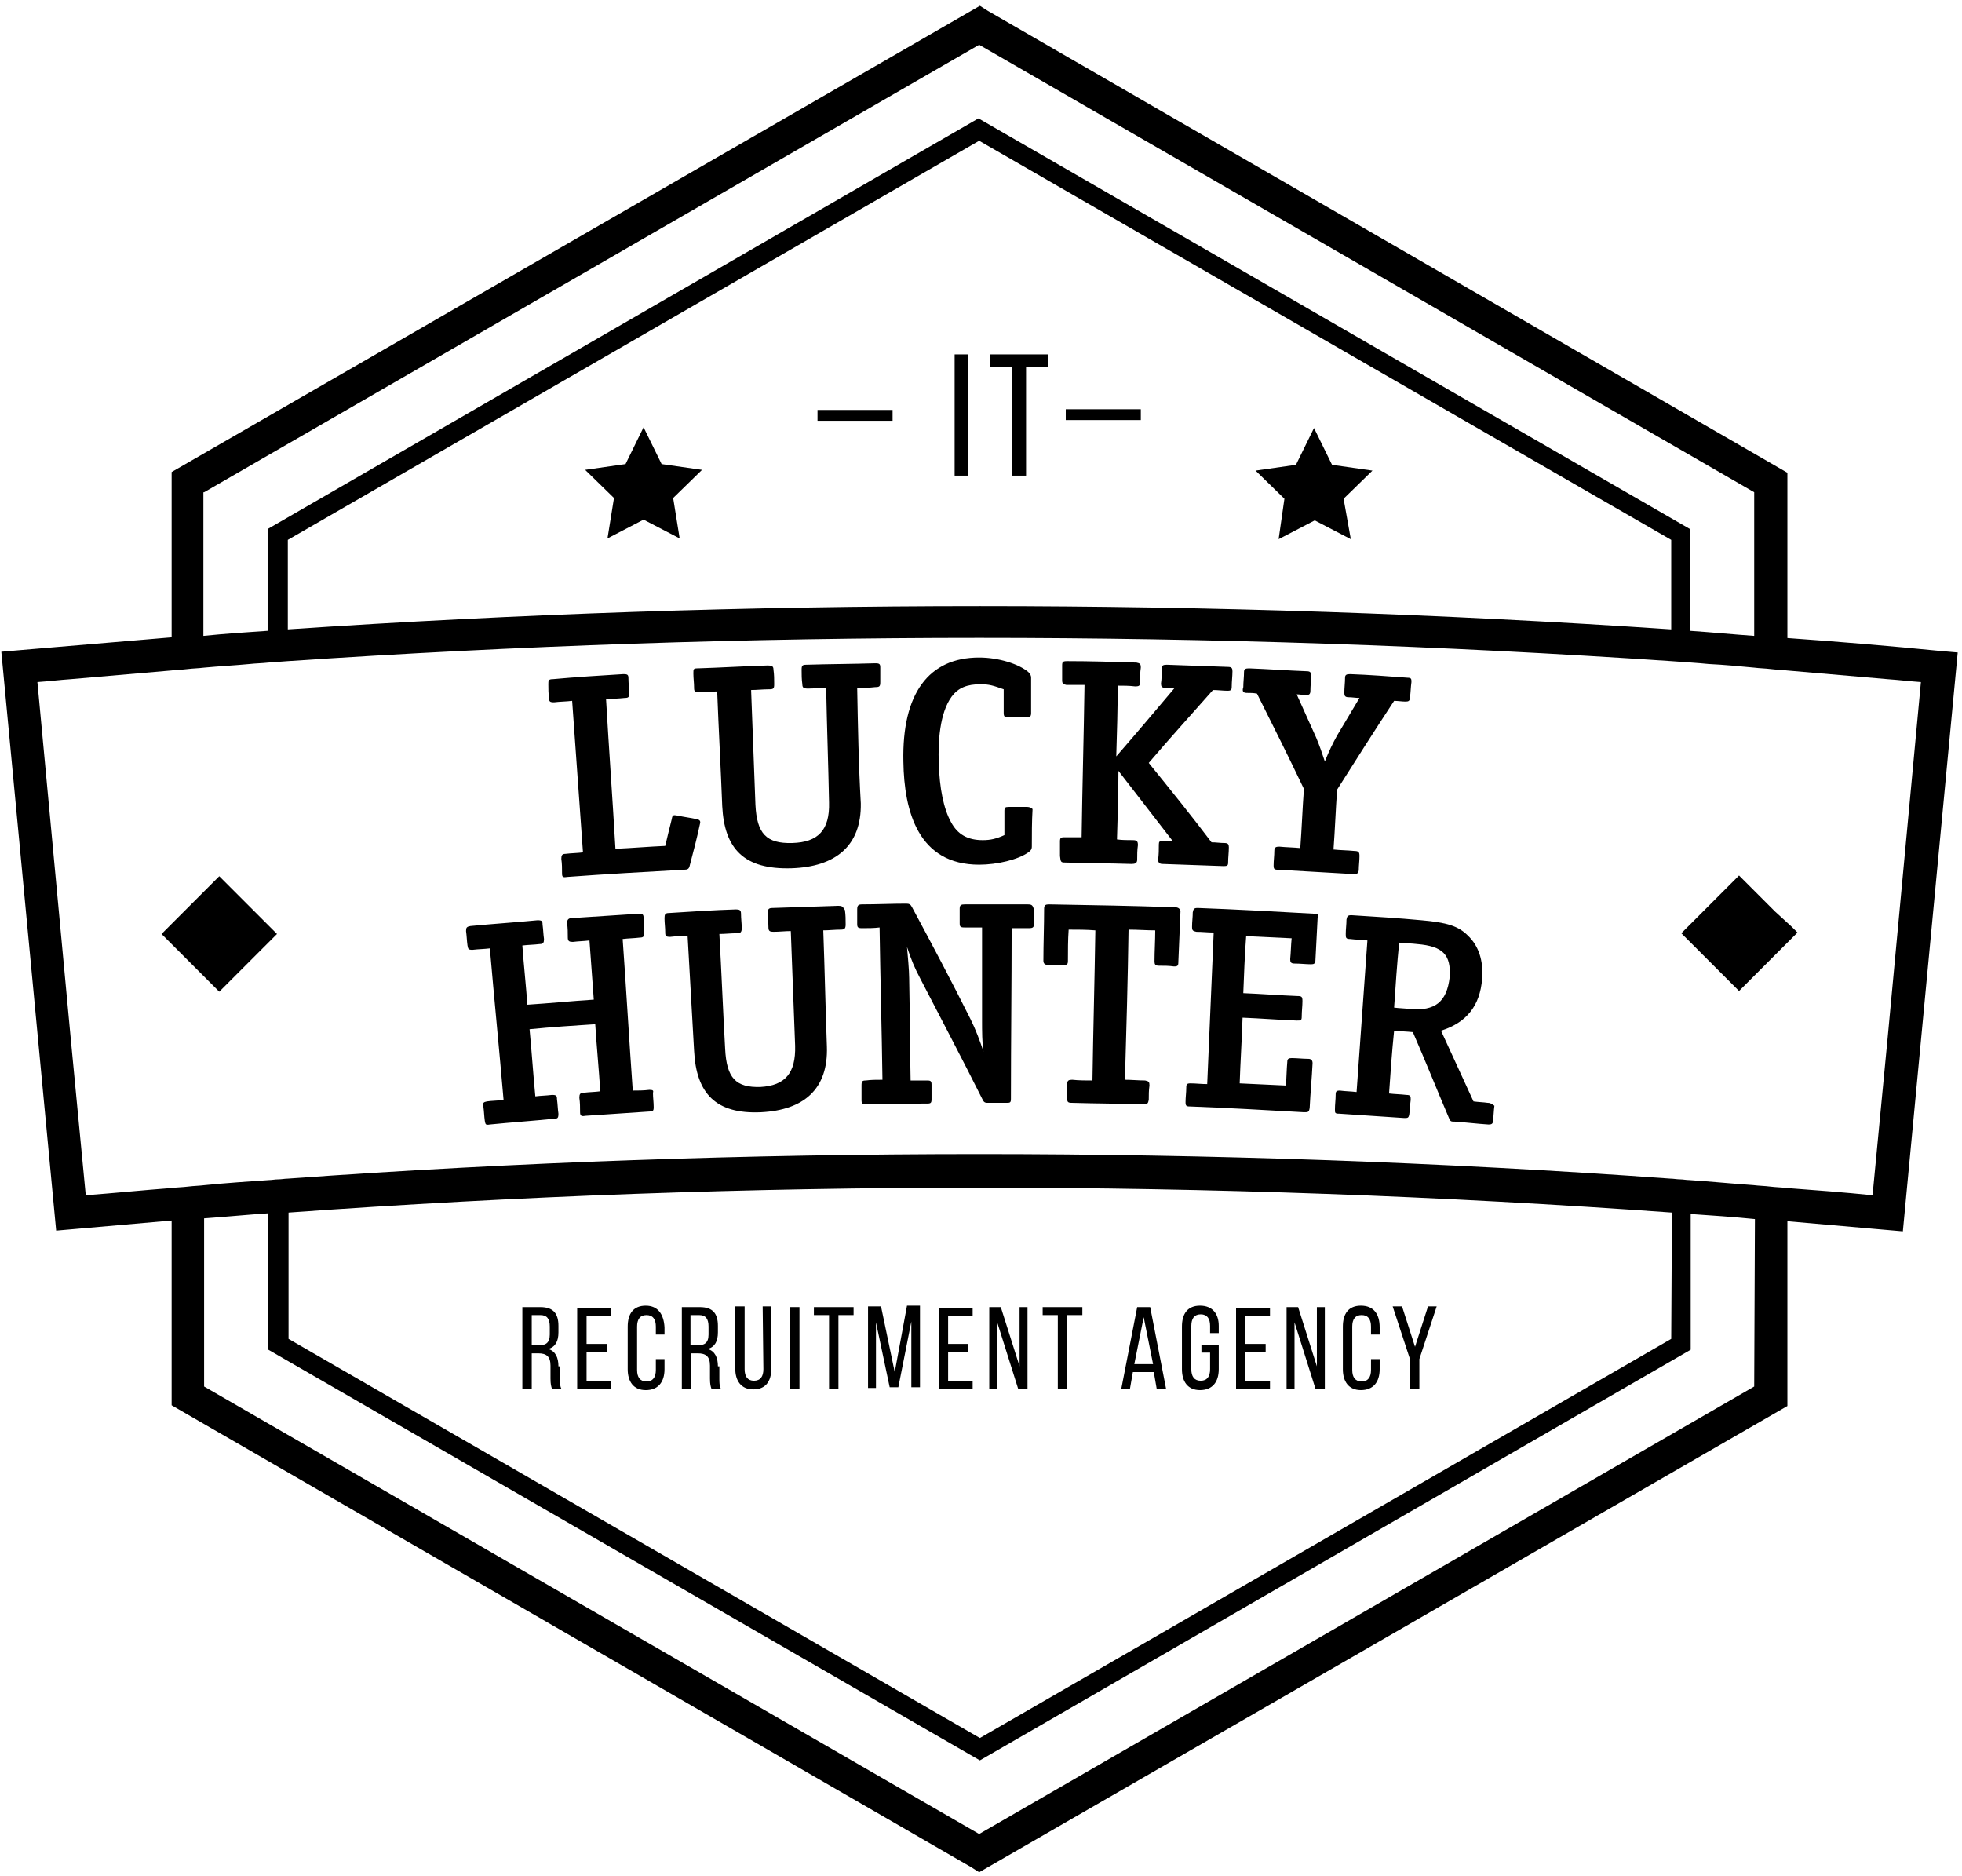 <?xml version="1.0" encoding="UTF-8"?> <svg xmlns="http://www.w3.org/2000/svg" width="2758" height="2637" viewBox="0 0 2758 2637" fill="none"> <path d="M2653.57 1457.72L2632.27 1679.87C2592.71 1675.81 2552.13 1672.76 2511.56 1669.73C2503.44 1668.71 2496.34 1668.71 2488.22 1667.7C2480.11 1666.68 2473.01 1666.68 2464.89 1665.66C2435.47 1663.64 2405.04 1660.6 2374.6 1658.56C2370.55 1658.56 2365.48 1657.55 2361.42 1657.55C2357.36 1657.55 2352.28 1656.54 2348.23 1656.54C2024.63 1633.21 1700.02 1622.04 1376.41 1622.04C1052.81 1622.04 727.176 1633.21 404.587 1656.54C400.53 1656.54 395.458 1657.55 391.399 1657.55C386.327 1657.55 382.27 1658.56 378.213 1658.56C348.794 1660.6 318.361 1662.63 287.928 1665.66C279.813 1666.68 272.712 1666.68 264.597 1667.7C256.481 1668.71 249.38 1668.71 241.265 1669.73C200.687 1672.76 161.124 1676.83 120.548 1679.87L99.245 1457.72L52.581 958.622C67.797 957.607 84.028 955.578 99.245 954.564C145.908 950.506 193.586 946.448 240.25 942.391C248.365 941.376 255.466 941.376 263.582 940.362C271.697 939.348 278.798 939.348 286.913 938.333C308.216 936.304 329.52 935.29 350.823 933.261C359.952 932.247 368.067 932.247 377.198 931.232L404.587 929.204C1050.78 885.584 1702.04 885.583 2349.25 929.204C2349.25 929.204 2393.88 932.247 2402 933.261C2423.3 934.276 2444.6 936.304 2465.91 938.333C2474.02 939.348 2481.12 939.348 2489.24 940.362C2497.36 941.376 2504.46 941.376 2512.57 942.391C2560.25 946.448 2606.92 950.506 2653.57 954.564C2668.79 955.578 2685.02 957.607 2700.24 958.622L2653.57 1457.72ZM2349.25 1881.74L1377.43 2442.71L405.602 1881.74V1704.22C1051.79 1657.55 1703.05 1657.55 2350.26 1704.22L2349.25 1881.74ZM2465.91 1948.69L1376.41 2577.63L286.913 1948.69V1712.33C316.332 1710.3 346.764 1707.26 377.198 1705.23V1896.96L1370.33 2470.09L1377.43 2474.16L2376.63 1896.96V1728.57V1706.25C2407.07 1708.28 2436.49 1710.3 2466.92 1713.35L2465.91 1948.69ZM2349.25 758.782V884.569C1703.05 840.95 1051.79 840.95 404.587 884.569V758.782L1376.41 197.811L2349.25 758.782ZM286.913 691.83L1376.41 62.894L2465.91 691.83V893.698C2436.49 891.67 2406.05 888.626 2375.62 886.598V743.566L1382.5 170.421L1375.4 166.363L376.183 743.566V886.598C345.751 888.626 316.332 890.656 285.9 893.698V691.83H286.913ZM2728.64 915.001C2656.62 907.901 2584.6 901.814 2512.57 896.742V664.442L1388.58 15.216L1377.43 8.115L241.265 663.427V895.728C169.24 901.814 97.215 907.901 25.191 913.988L1.859 916.016L78.956 1729.58L102.288 1727.55C148.952 1723.48 194.6 1719.43 241.265 1715.38V1975.06L1365.25 2624.29L1376.41 2631.39L2512.57 1976.08V1716.38C2559.23 1720.45 2604.88 1724.5 2651.55 1728.57L2674.87 1730.59L2751.98 917.03L2728.64 915.001Z" fill="black"></path> <path d="M930.045 652.253L904.685 600.517L879.324 652.253L822.516 660.367L863.093 699.929L853.963 756.737L904.685 730.362L955.406 756.737L946.276 699.929L986.854 660.367L930.045 652.253Z" fill="black"></path> <path d="M1797.39 757.788L1848.11 731.413L1898.83 757.788L1888.69 700.98L1929.27 661.419L1872.46 653.303L1847.1 601.567L1821.73 653.303L1764.93 661.419L1805.51 700.98L1797.39 757.788Z" fill="black"></path> <path d="M308.224 1231.5L293.008 1246.72L269.677 1270.04L246.345 1293.38L227.07 1312.66L246.345 1331.93L269.677 1355.26L293.008 1378.59L308.224 1393.8L382.278 1319.76L389.379 1312.66L382.278 1305.56L308.224 1231.5Z" fill="black"></path> <path d="M2495.31 1281.22L2471.99 1257.89L2444.59 1230.5L2381.7 1293.39L2368.52 1306.57L2363.44 1311.65L2368.52 1316.72L2381.7 1329.91L2444.59 1392.8L2471.99 1365.41L2495.31 1342.08L2518.65 1318.75L2526.76 1310.64L2518.65 1302.52L2495.31 1281.22Z" fill="black"></path> <path d="M771.818 980.935C771.818 986.007 772.831 987.022 778.918 987.022C787.034 986.007 796.163 986.007 804.279 984.994C809.351 1056 814.423 1127.01 819.496 1198.02C811.38 1199.03 803.265 1199.03 795.149 1200.05C790.077 1200.05 789.062 1202.08 789.062 1207.15C790.077 1214.25 790.077 1220.34 790.077 1227.44C790.077 1232.51 791.091 1233.52 797.178 1232.51C851.957 1228.46 906.736 1225.41 961.515 1222.37C966.587 1222.37 968.617 1221.35 969.63 1216.27C974.702 1197.01 979.774 1177.73 983.833 1158.46C984.847 1155.42 984.847 1152.37 979.774 1151.36C970.645 1149.33 961.515 1148.31 952.386 1146.28C946.299 1145.27 945.284 1145.27 944.27 1151.36C941.227 1163.53 938.183 1175.7 935.14 1188.89C911.808 1189.9 888.476 1191.93 865.145 1192.95C861.087 1122.95 856.014 1052.96 851.957 982.964C861.086 981.95 869.202 981.95 878.332 980.935C884.419 980.935 884.419 978.907 884.419 973.835C884.419 966.733 883.404 960.647 883.404 953.546C883.404 948.474 882.39 947.46 876.304 947.46C842.828 949.489 810.366 951.517 776.89 954.56C770.803 954.56 770.803 956.589 770.803 961.662C770.803 967.748 770.803 974.848 771.818 980.935Z" fill="black"></path> <path d="M1204.96 966.735C1213.07 966.735 1222.21 966.735 1230.32 965.721C1236.41 965.721 1237.42 964.706 1237.42 958.62C1237.42 951.518 1237.42 945.433 1237.42 938.331C1237.42 933.259 1236.41 932.245 1230.32 932.245C1197.86 933.259 1166.41 933.259 1133.95 934.274C1127.86 934.274 1126.85 935.289 1126.85 941.374C1126.85 948.476 1126.85 954.562 1127.86 961.663C1127.86 966.735 1129.89 967.749 1135.98 967.749C1144.1 967.749 1152.21 966.735 1161.34 966.735C1162.36 1020.5 1164.38 1074.26 1165.4 1128.03C1166.41 1166.57 1150.18 1183.82 1113.66 1184.83C1077.14 1185.85 1063.96 1171.65 1061.93 1131.07C1059.9 1077.31 1057.87 1023.54 1055.84 969.778C1063.96 969.778 1072.07 968.764 1081.2 968.764C1087.29 968.764 1088.3 967.749 1088.3 961.663C1088.3 954.562 1088.3 948.476 1087.29 941.374C1087.29 936.302 1085.26 935.289 1079.17 935.289C1046.71 936.302 1013.23 938.331 980.773 939.346C974.686 939.346 974.686 940.361 974.686 946.446C974.686 953.548 975.7 959.634 975.7 966.735C975.7 971.807 976.715 972.821 982.801 972.821C990.917 972.821 1000.05 971.807 1008.16 971.807C1010.19 1025.57 1013.23 1079.34 1015.26 1133.1C1018.31 1192.95 1045.7 1222.37 1112.65 1220.34C1174.53 1218.31 1211.05 1188.89 1210.04 1129.04C1206.99 1076.29 1205.98 1021.51 1204.96 966.735Z" fill="black"></path> <path d="M1443.35 1134.12C1435.24 1134.12 1426.12 1134.12 1418 1134.12C1412.92 1134.12 1411.91 1135.14 1411.91 1139.2C1411.91 1150.36 1411.91 1162.53 1411.91 1173.69C1400.75 1178.76 1392.63 1180.79 1381.48 1180.79C1360.18 1180.79 1345.98 1172.67 1336.84 1155.43C1326.69 1137.17 1320.61 1108.76 1319.59 1071.23C1318.58 1043.84 1320.61 1002.25 1337.86 978.919C1346.98 966.746 1359.16 961.674 1378.43 961.674C1390.6 961.674 1396.7 963.703 1410.9 968.775C1410.9 979.934 1410.9 991.093 1410.9 1002.25C1410.9 1006.31 1411.91 1008.34 1416.98 1008.34C1425.1 1008.34 1434.23 1008.34 1442.34 1008.34C1447.42 1008.34 1449.44 1007.32 1449.44 1002.25C1449.44 986.021 1449.44 968.775 1449.44 952.544C1449.44 949.502 1448.43 947.472 1445.39 944.43C1432.2 933.271 1403.8 924.141 1376.4 924.141C1305.39 924.141 1267.86 974.862 1269.89 1070.22C1270.91 1141.23 1291.19 1215.28 1376.4 1215.28C1401.77 1215.28 1431.18 1208.18 1445.39 1198.03C1448.43 1196 1450.45 1193.98 1450.45 1189.92C1450.45 1172.67 1450.45 1154.41 1451.47 1137.17C1450.45 1136.15 1448.43 1134.12 1443.35 1134.12Z" fill="black"></path> <path d="M1497.11 1212.23C1528.56 1213.25 1559 1213.25 1590.45 1214.25C1595.52 1214.25 1598.55 1213.25 1598.55 1208.17C1598.55 1201.07 1598.55 1194.98 1599.57 1187.88C1599.57 1182.81 1598.55 1180.78 1592.47 1180.78C1585.37 1180.78 1577.25 1180.78 1570.15 1179.77C1571.17 1147.31 1572.18 1115.86 1572.18 1083.4C1597.55 1115.86 1622.9 1149.34 1648.27 1181.8C1644.2 1181.8 1640.15 1181.8 1635.07 1181.8C1630 1181.8 1628.99 1182.81 1628.99 1186.87C1628.99 1193.97 1628.99 1201.07 1627.97 1208.17C1627.97 1212.23 1630 1214.25 1634.07 1214.25C1662.47 1215.27 1691.89 1216.29 1720.29 1217.3C1725.36 1217.3 1726.38 1216.29 1726.38 1212.23C1726.38 1205.13 1727.39 1198.03 1727.39 1190.93C1727.39 1186.87 1726.38 1184.84 1721.31 1184.84C1715.21 1184.84 1709.13 1183.83 1703.04 1183.83C1674.64 1146.29 1645.22 1109.77 1614.79 1072.24C1644.2 1037.75 1674.64 1004.28 1705.07 969.785C1712.17 969.785 1719.27 970.8 1725.36 970.8C1730.43 970.8 1731.44 969.785 1731.44 964.713C1731.44 957.612 1732.46 950.512 1732.46 943.41C1732.46 939.353 1731.44 937.324 1726.38 937.324C1697.97 936.31 1668.55 935.296 1640.15 934.281C1635.07 934.281 1633.05 935.296 1633.05 939.353C1633.05 946.454 1633.05 953.555 1632.03 960.656C1632.03 964.713 1633.05 966.743 1638.12 966.743C1642.17 966.743 1646.24 966.743 1651.3 966.743C1623.92 999.203 1596.53 1031.66 1569.13 1063.11C1570.15 1029.64 1571.17 997.175 1571.17 963.699C1579.28 963.699 1587.4 963.699 1595.52 964.713C1601.6 964.713 1602.62 963.699 1602.62 958.627C1602.62 951.525 1602.62 945.44 1603.63 938.338C1603.63 933.266 1602.62 932.252 1597.55 931.238C1565.08 930.224 1532.61 929.209 1500.16 929.209C1494.07 929.209 1493.06 930.223 1493.06 935.296C1493.06 942.396 1493.06 948.483 1493.06 955.584C1493.06 960.656 1494.07 961.67 1499.14 962.684C1507.26 962.684 1516.39 962.684 1524.51 962.684C1523.49 1033.69 1521.46 1104.7 1520.44 1176.73C1512.33 1176.73 1504.21 1176.73 1496.09 1176.73C1491.03 1176.73 1490.01 1177.74 1490.01 1182.81C1490.01 1189.91 1490.01 1196 1490.01 1203.1C1491.03 1211.22 1491.03 1212.23 1497.11 1212.23Z" fill="black"></path> <path d="M1752.78 973.846C1757.85 973.846 1761.9 973.846 1766.98 974.861C1789.3 1019.49 1811.62 1064.13 1832.92 1108.76C1830.89 1136.15 1829.87 1164.56 1827.84 1191.94C1817.7 1190.93 1808.57 1190.93 1798.42 1189.92C1793.35 1189.92 1791.32 1190.93 1791.32 1196C1791.32 1203.1 1790.31 1209.19 1790.31 1216.29C1790.31 1221.37 1791.32 1222.38 1796.4 1222.38C1831.91 1224.4 1866.39 1226.44 1901.9 1228.47C1906.98 1228.47 1909 1228.47 1910.01 1223.39C1910.01 1216.29 1911.03 1210.2 1911.03 1203.1C1911.03 1198.03 1910.01 1196 1903.93 1196C1893.78 1194.99 1883.64 1194.99 1874.51 1193.97C1876.54 1166.59 1877.56 1138.18 1879.58 1109.78C1905.96 1068.19 1932.33 1026.6 1959.72 985.005C1964.8 985.005 1970.88 986.02 1975.95 986.02C1980.01 986.02 1982.03 985.005 1982.03 979.933C1983.05 972.832 1983.05 965.73 1984.07 958.63C1984.07 954.573 1984.07 952.543 1979 952.543C1951.6 950.514 1925.23 948.486 1897.84 947.471C1892.76 947.471 1890.74 948.486 1890.74 952.543C1890.74 959.645 1889.73 966.745 1889.73 973.846C1889.73 977.904 1890.74 979.933 1895.81 979.933C1900.88 979.933 1905.96 980.947 1911.03 980.947C1900.88 998.192 1889.73 1016.45 1879.58 1033.7C1873.49 1044.85 1868.42 1055 1862.34 1070.22C1858.28 1058.04 1855.24 1048.91 1850.16 1036.74C1841.04 1016.45 1831.91 996.164 1822.77 975.876C1826.82 975.876 1831.91 976.889 1835.96 976.889C1840.02 976.889 1842.04 975.875 1842.04 970.804C1842.04 963.702 1843.06 956.601 1843.06 949.501C1843.06 945.442 1842.04 943.414 1836.97 943.414C1809.59 942.399 1783.2 940.37 1755.82 939.355C1750.75 939.355 1748.72 940.37 1748.72 944.429C1748.72 951.529 1747.7 958.63 1747.7 965.73C1745.68 971.817 1747.7 973.846 1752.78 973.846Z" fill="black"></path> <path d="M912.806 1531.76C904.692 1532.77 896.576 1532.77 889.475 1532.77C884.403 1461.77 880.345 1390.75 875.273 1319.75C883.389 1318.73 891.504 1318.73 899.62 1317.71C904.692 1317.71 905.706 1315.69 905.706 1310.61C905.706 1303.51 904.692 1297.43 904.692 1290.33C904.692 1285.26 903.677 1284.24 897.59 1284.24C866.143 1286.28 834.696 1288.3 804.263 1290.33C799.191 1290.33 797.163 1292.36 797.163 1297.43C798.176 1304.53 798.176 1310.61 798.176 1317.71C798.176 1322.79 800.206 1323.81 805.278 1323.81C813.394 1322.79 820.494 1322.79 828.61 1321.78C830.638 1349.16 832.667 1377.57 834.696 1404.95C803.248 1406.98 772.816 1410.03 741.369 1412.07C739.34 1384.67 736.297 1356.26 734.268 1328.88C742.384 1327.86 750.498 1327.86 758.614 1326.85C763.686 1326.85 764.701 1324.81 764.701 1319.75C763.686 1312.65 763.686 1306.56 762.672 1299.46C762.672 1294.39 761.657 1293.38 755.57 1293.38C724.123 1296.41 692.676 1298.44 661.228 1301.49C656.156 1302.5 655.143 1303.51 655.143 1308.59C656.156 1315.69 656.156 1321.78 657.171 1328.88C658.186 1333.95 658.185 1334.96 664.272 1334.96C672.387 1333.95 680.503 1333.95 688.618 1332.93C694.705 1403.95 701.806 1474.95 707.893 1545.96C699.777 1546.98 691.662 1546.98 684.56 1547.99C679.488 1549.01 678.474 1550.02 679.488 1555.09C680.503 1562.19 680.503 1568.28 681.518 1575.38C682.531 1580.45 682.531 1581.46 688.618 1580.45C719.051 1577.41 749.484 1575.38 778.903 1572.34C783.975 1572.34 784.989 1571.33 784.989 1565.24C783.975 1558.14 783.975 1552.04 782.96 1544.94C782.96 1539.87 781.945 1538.86 775.86 1538.86C767.744 1539.87 760.643 1539.87 752.528 1540.89C749.484 1509.44 747.456 1477.99 744.412 1446.55C774.845 1443.5 806.292 1441.47 836.724 1439.45C838.754 1470.89 841.797 1502.34 843.826 1533.79C836.725 1534.81 828.61 1534.81 820.494 1535.82C815.422 1535.82 814.407 1537.84 814.407 1542.92C815.422 1550.02 815.422 1556.11 815.422 1563.21C815.422 1568.28 817.451 1569.29 822.523 1568.28C852.955 1566.24 883.389 1564.22 912.806 1562.19C917.878 1562.19 918.893 1561.18 918.893 1556.11C918.893 1549.01 917.878 1542.92 917.878 1535.82C918.893 1532.77 917.878 1531.76 912.806 1531.76Z" fill="black"></path> <path d="M1178.6 1273.08C1148.17 1274.09 1116.72 1275.11 1086.28 1276.13C1081.21 1276.13 1079.18 1277.14 1079.18 1283.23C1079.18 1290.33 1080.2 1296.41 1080.2 1303.51C1080.2 1308.58 1082.23 1309.6 1087.3 1309.6C1095.41 1309.6 1103.53 1308.58 1111.64 1308.58C1113.67 1362.35 1115.7 1416.12 1117.73 1469.87C1118.75 1508.42 1103.53 1525.67 1069.04 1527.69C1034.55 1528.71 1021.36 1515.52 1019.33 1473.94C1016.29 1420.17 1014.26 1366.4 1011.22 1312.65C1019.33 1312.65 1027.45 1311.63 1035.56 1311.63C1040.63 1311.63 1042.66 1310.61 1042.66 1304.53C1042.66 1297.43 1041.65 1291.34 1041.65 1284.24C1041.65 1279.16 1039.62 1278.15 1034.55 1278.15C1003.1 1279.16 971.654 1281.19 940.207 1283.23C935.135 1283.23 934.12 1285.25 934.12 1290.33C934.12 1297.43 935.135 1303.51 935.135 1310.61C935.135 1315.68 936.15 1316.7 942.236 1316.7C950.351 1315.68 958.467 1315.68 966.582 1315.68C969.626 1369.45 972.668 1423.22 975.711 1476.97C978.755 1536.83 1006.15 1566.24 1070.05 1563.2C1129.9 1560.16 1164.4 1530.74 1162.37 1470.89C1160.34 1416.12 1159.32 1362.35 1157.29 1307.56C1165.41 1307.56 1173.53 1306.56 1181.64 1306.56C1186.71 1306.56 1188.74 1305.54 1188.74 1299.46C1188.74 1292.35 1188.74 1286.26 1187.73 1279.16C1184.68 1274.09 1183.67 1273.08 1178.6 1273.08Z" fill="black"></path> <path d="M1444.38 1271.06C1414.96 1271.06 1385.54 1271.06 1356.13 1271.06C1351.06 1271.06 1349.03 1272.07 1349.03 1277.14C1349.03 1284.24 1349.03 1290.33 1349.03 1297.43C1349.03 1302.51 1350.04 1303.52 1356.13 1303.52C1364.24 1303.52 1372.36 1303.52 1380.48 1303.52C1380.48 1347.14 1380.48 1391.77 1380.48 1435.4C1380.48 1447.57 1380.48 1466.84 1382.51 1478C1377.44 1462.78 1371.34 1446.55 1364.24 1432.35C1337.87 1379.6 1310.49 1327.86 1282.08 1275.11C1280.05 1271.06 1278.02 1270.04 1273.97 1270.04C1253.67 1270.04 1232.37 1271.06 1212.08 1271.06C1207.01 1271.06 1204.98 1272.07 1204.98 1278.16C1204.98 1285.26 1204.98 1291.34 1204.98 1298.44C1204.98 1303.52 1206 1304.53 1212.08 1304.53C1220.2 1304.53 1228.31 1304.53 1236.43 1303.52C1237.45 1374.53 1239.47 1445.54 1240.48 1517.56C1232.37 1517.56 1224.25 1517.56 1217.15 1518.57C1212.08 1518.57 1211.06 1519.59 1211.06 1525.67C1211.06 1532.77 1211.06 1538.86 1211.06 1545.96C1211.06 1551.04 1212.08 1552.06 1218.17 1552.06C1246.57 1551.04 1274.98 1551.04 1303.39 1551.04C1308.45 1551.04 1309.47 1550.02 1309.47 1544.96C1309.47 1537.85 1309.47 1531.76 1309.47 1524.66C1309.47 1519.59 1308.45 1518.57 1303.39 1518.57C1295.27 1518.57 1287.15 1518.57 1280.05 1518.57C1279.03 1470.9 1279.03 1422.2 1278.02 1374.53C1278.02 1364.38 1275.99 1342.06 1274.98 1330.91C1281.07 1349.16 1285.12 1359.31 1294.25 1376.56C1323.67 1433.37 1353.09 1489.15 1381.49 1545.96C1383.52 1550.02 1385.54 1550.02 1389.61 1550.02C1397.73 1550.02 1405.84 1550.02 1413.96 1550.02C1420.04 1550.02 1421.06 1550.02 1421.06 1543.94C1421.06 1463.8 1422.06 1383.66 1422.06 1304.53C1430.18 1304.53 1438.3 1304.53 1446.41 1304.53C1451.48 1304.53 1453.51 1303.52 1453.51 1298.44C1453.51 1291.34 1453.51 1285.26 1453.51 1278.16C1451.48 1272.07 1450.48 1271.06 1444.38 1271.06Z" fill="black"></path> <path d="M1651.33 1275.12C1592.49 1273.09 1533.65 1272.07 1474.82 1271.06C1469.74 1271.06 1467.72 1272.07 1467.72 1277.14C1467.72 1301.49 1466.7 1325.84 1466.7 1350.18C1466.7 1354.25 1468.72 1356.27 1473.8 1356.27C1480.9 1356.27 1488 1356.27 1495.1 1356.27C1500.17 1356.27 1501.19 1355.26 1501.19 1350.18C1501.19 1335.98 1501.19 1320.76 1502.2 1306.56C1514.37 1306.56 1527.56 1306.56 1539.74 1307.58C1538.72 1377.58 1536.69 1448.58 1535.67 1518.57C1526.55 1518.57 1516.4 1518.57 1507.27 1517.56C1502.2 1517.56 1500.17 1518.57 1500.17 1523.65C1500.17 1530.75 1500.17 1536.84 1500.17 1543.94C1500.17 1549.01 1501.19 1550.02 1507.27 1550.02C1540.75 1551.04 1574.23 1551.04 1607.7 1552.06C1612.78 1552.06 1613.79 1551.04 1614.81 1545.97C1614.81 1538.86 1614.8 1532.77 1615.81 1525.67C1615.81 1520.61 1614.81 1519.59 1609.73 1518.57C1600.6 1518.57 1590.46 1517.56 1581.33 1517.56C1583.36 1447.57 1585.39 1376.56 1586.39 1306.56C1598.58 1306.56 1611.76 1307.58 1623.93 1307.58C1623.93 1321.78 1622.91 1337 1622.91 1351.2C1622.91 1355.26 1623.93 1357.28 1629.01 1357.28C1636.11 1357.28 1643.21 1357.28 1650.31 1358.3C1655.38 1358.3 1656.4 1357.28 1656.4 1352.21C1657.41 1327.86 1658.43 1303.53 1659.43 1280.19C1658.43 1277.14 1656.4 1275.12 1651.33 1275.12Z" fill="black"></path> <path d="M1848.11 1284.24C1793.33 1281.2 1738.56 1278.16 1683.77 1276.13C1678.7 1276.13 1677.69 1277.14 1676.67 1282.21C1676.67 1289.31 1675.67 1295.4 1675.67 1302.5C1675.67 1307.58 1676.67 1308.59 1681.75 1309.6C1689.87 1309.6 1697.97 1310.61 1706.09 1310.61C1703.05 1381.63 1700 1452.64 1696.97 1523.64C1688.85 1523.64 1680.73 1522.63 1673.63 1522.63C1668.57 1522.63 1667.55 1523.64 1667.55 1528.72C1667.55 1535.82 1666.53 1541.91 1666.53 1549.01C1666.53 1554.08 1667.55 1555.09 1672.62 1555.09C1726.39 1557.12 1779.13 1560.16 1832.9 1563.21C1838.98 1563.21 1840 1563.21 1841.01 1557.12C1842.03 1535.82 1844.06 1515.53 1845.07 1494.22C1845.07 1490.17 1843.05 1488.14 1838.98 1488.14C1830.86 1488.14 1823.76 1487.12 1815.65 1487.12C1811.59 1487.12 1809.56 1488.14 1809.56 1492.2C1808.55 1503.36 1808.55 1514.51 1807.54 1525.67C1786.23 1524.66 1763.91 1523.64 1742.61 1522.63C1743.62 1492.2 1745.66 1461.77 1746.67 1430.32C1772.03 1431.33 1797.39 1433.37 1822.75 1434.37C1828.84 1434.37 1829.85 1434.37 1829.85 1428.29C1829.85 1421.19 1830.86 1414.09 1830.86 1406.99C1830.86 1400.9 1829.85 1399.88 1823.76 1399.88C1798.41 1398.87 1773.04 1396.85 1747.69 1395.83C1748.7 1369.45 1749.71 1342.06 1751.74 1315.69C1773.04 1316.71 1794.34 1317.71 1815.65 1318.73C1814.64 1328.88 1814.64 1338.01 1813.63 1348.15C1813.63 1352.21 1814.64 1354.23 1819.71 1354.23C1827.83 1354.23 1835.94 1355.25 1843.05 1355.25C1847.1 1355.25 1849.13 1354.23 1849.13 1349.16C1850.15 1329.9 1851.16 1309.6 1852.17 1290.33C1854.2 1285.26 1853.18 1284.24 1848.11 1284.24Z" fill="black"></path> <path d="M1982.02 1418.16C1974.92 1417.15 1966.8 1417.15 1959.7 1416.13C1961.74 1385.69 1963.76 1355.26 1966.8 1324.84C1974.92 1325.84 1984.04 1325.85 1992.16 1326.86C2028.68 1329.91 2039.84 1342.08 2037.81 1373.53C2033.76 1408.01 2017.53 1421.2 1982.02 1418.16ZM2091.58 1550.04C2084.48 1549.02 2078.39 1549.02 2071.29 1548C2056.08 1514.53 2040.86 1482.07 2025.64 1448.6C2061.15 1437.43 2080.42 1414.1 2083.46 1375.56C2085.5 1350.19 2078.39 1328.89 2063.18 1314.69C2049.98 1301.5 2033.76 1296.44 1998.26 1293.39C1965.79 1290.34 1932.32 1288.32 1899.85 1286.29C1894.78 1286.29 1893.77 1287.3 1892.75 1292.37C1892.75 1299.47 1891.73 1305.56 1891.73 1312.66C1891.73 1317.74 1891.73 1319.76 1897.82 1319.76C1905.94 1320.77 1914.05 1320.77 1922.17 1321.79C1917.1 1392.8 1912.02 1463.81 1906.95 1534.82C1898.83 1533.8 1890.72 1533.8 1883.62 1532.79C1878.55 1532.79 1877.53 1533.8 1877.53 1538.87C1877.53 1545.97 1876.52 1552.07 1876.52 1559.17C1876.52 1564.24 1876.52 1565.25 1882.6 1565.25C1913.04 1567.27 1943.47 1569.3 1973.91 1571.34C1978.97 1571.34 1979.99 1571.34 1981.01 1566.27C1982.02 1559.17 1982.02 1553.07 1983.04 1545.97C1983.04 1540.9 1983.04 1538.87 1976.94 1538.87C1968.84 1537.87 1960.72 1537.87 1952.6 1536.85C1954.62 1507.43 1956.66 1478.01 1959.7 1448.6C1968.84 1449.61 1976.94 1449.61 1986.07 1450.62C2003.32 1490.18 2019.56 1530.75 2036.8 1571.34C2038.83 1576.41 2039.84 1576.41 2044.91 1576.41C2060.13 1577.42 2076.36 1579.45 2092.6 1580.47C2096.65 1580.47 2098.68 1579.45 2098.68 1575.39C2099.7 1568.29 2099.7 1561.19 2100.71 1554.09C2097.66 1552.07 2095.63 1550.04 2091.58 1550.04Z" fill="black"></path> <path d="M756.599 1890.89H747.469V1848.28H759.643C768.772 1848.28 772.829 1853.35 772.829 1864.5V1875.67C772.829 1887.84 766.743 1890.89 756.599 1890.89ZM785.003 1920.3C785.003 1908.12 780.945 1899 770.801 1895.95C780.945 1892.91 785.003 1884.8 785.003 1872.62V1863.49C785.003 1846.25 777.902 1837.12 759.643 1837.12H734.281V1951.74H747.469V1902.04H756.599C767.757 1902.04 773.844 1906.1 773.844 1919.29V1937.54C773.844 1945.66 774.859 1948.71 775.873 1951.74H789.06C787.032 1947.69 787.032 1942.62 787.032 1937.54V1920.3" fill="black"></path> <path d="M811.363 1951.73H859.042V1940.57H824.552V1899.99H852.956V1888.83H824.552V1849.27H859.042V1838.11H811.363V1951.73Z" fill="black"></path> <path d="M907.737 1835.09C890.491 1835.09 882.376 1846.25 882.376 1864.5V1924.36C882.376 1941.61 890.491 1953.78 907.737 1953.78C924.982 1953.78 934.113 1942.61 934.113 1924.36V1910.16H921.939V1925.37C921.939 1935.51 917.882 1941.59 908.751 1941.59C899.622 1941.59 895.564 1935.51 895.564 1925.37V1864.5C895.564 1854.36 899.622 1848.27 908.751 1848.27C917.882 1848.27 921.939 1854.36 921.939 1864.5V1875.67H934.113V1865.52C933.098 1847.25 924.982 1835.09 907.737 1835.09Z" fill="black"></path> <path d="M979.762 1890.89H970.632V1848.28H982.806C991.935 1848.28 995.993 1853.35 995.993 1864.5V1875.67C995.993 1887.84 989.906 1890.89 979.762 1890.89ZM1009.18 1920.3C1009.18 1908.12 1005.12 1899 994.978 1895.95C1005.12 1892.91 1009.18 1884.8 1009.18 1872.62V1863.49C1009.18 1846.25 1002.08 1837.12 983.819 1837.12H958.459V1951.74H971.647V1902.04H980.777C991.935 1902.04 998.022 1906.1 998.022 1919.29V1937.54C998.022 1945.66 999.037 1948.71 1000.05 1951.74H1013.24C1011.21 1947.69 1011.21 1942.62 1011.21 1937.54V1920.3" fill="black"></path> <path d="M1073.11 1924.33C1073.11 1934.48 1069.05 1940.57 1059.92 1940.57C1050.79 1940.57 1046.74 1934.48 1046.74 1924.33V1836.08H1033.55V1923.32C1033.55 1940.57 1041.66 1952.74 1058.91 1952.74C1076.16 1952.74 1084.27 1941.58 1084.27 1923.32V1836.08H1072.1L1073.11 1924.33Z" fill="black"></path> <path d="M1110.63 1951.72H1123.82V1837.09H1110.63V1951.72Z" fill="black"></path> <path d="M1144.1 1848.28H1165.4V1951.74H1178.59V1848.28H1199.89V1837.12H1144.1V1848.28Z" fill="black"></path> <path d="M1257.73 1928.4L1238.46 1836.09H1220.2V1950.72H1231.36V1858.41L1250.63 1949.7H1262.8L1281.07 1857.39V1949.7H1293.24V1835.07H1274.98L1257.73 1928.4Z" fill="black"></path> <path d="M1319.58 1951.72H1367.25V1940.55H1332.77V1899.98H1361.17V1888.82H1332.77V1849.26H1367.25V1838.1H1319.58V1951.72Z" fill="black"></path> <path d="M1433.22 1920.3L1406.83 1837.12H1390.61V1951.74H1401.77V1858.42L1431.18 1951.74H1444.37V1837.12H1433.22V1920.3Z" fill="black"></path> <path d="M1465.67 1848.28H1486.97V1951.74H1500.17V1848.28H1521.47V1837.12H1465.67V1848.28Z" fill="black"></path> <path d="M1594.5 1917.23L1607.7 1851.29L1620.88 1917.23H1594.5ZM1598.56 1837.09L1576.25 1951.72H1588.41L1592.48 1928.4H1621.9L1625.95 1951.72H1639.13L1616.82 1837.09H1598.56Z" fill="black"></path> <path d="M1686.83 1835.07C1669.58 1835.07 1661.46 1846.24 1661.46 1864.49V1924.35C1661.46 1941.59 1669.58 1953.76 1686.83 1953.76C1704.07 1953.76 1713.2 1942.6 1713.2 1924.35V1889.86H1688.85V1901.01H1701.03V1924.35C1701.03 1934.49 1696.97 1940.58 1687.85 1940.58C1678.71 1940.58 1674.65 1934.49 1674.65 1924.35V1863.48C1674.65 1853.34 1678.71 1847.24 1687.85 1847.24C1696.97 1847.24 1701.03 1853.34 1701.03 1863.48V1873.63H1713.2V1863.48C1713.2 1847.24 1705.08 1835.07 1686.83 1835.07Z" fill="black"></path> <path d="M1737.55 1951.72H1785.22V1940.55H1750.74V1899.98H1779.14V1888.82H1750.74V1849.26H1785.22V1838.1H1737.55V1951.72Z" fill="black"></path> <path d="M1851.15 1920.3L1824.78 1837.12H1808.55V1951.74H1819.71V1858.42L1849.13 1951.74H1862.32V1837.12H1851.15V1920.3Z" fill="black"></path> <path d="M1913.02 1835.07C1895.79 1835.07 1887.67 1846.24 1887.67 1864.49V1924.35C1887.67 1941.59 1895.79 1953.76 1913.02 1953.76C1930.27 1953.76 1939.41 1942.6 1939.41 1924.35V1910.14H1927.23V1925.36C1927.23 1935.5 1923.17 1941.59 1914.04 1941.59C1904.91 1941.59 1900.86 1935.5 1900.86 1925.36V1864.49C1900.86 1854.34 1904.91 1848.26 1914.04 1848.26C1923.17 1848.26 1927.23 1854.34 1927.23 1864.49V1875.66H1939.41V1865.51C1939.41 1847.24 1931.29 1835.07 1913.02 1835.07Z" fill="black"></path> <path d="M1989.11 1892.89L1970.86 1836.09H1957.67L1982.01 1910.14V1951.73H1995.21V1910.14L2019.55 1836.09H2007.38L1989.11 1892.89Z" fill="black"></path> <path d="M1149.19 591.387H1254.7V576.17H1149.19V591.387Z" fill="black"></path> <path d="M1341.92 668.486H1361.19V498.064H1341.92V668.486Z" fill="black"></path> <path d="M1423.07 668.486H1442.34V515.31H1473.79V498.064H1391.62V515.31H1423.07V668.486Z" fill="black"></path> <path d="M1603.64 575.178H1498.14V590.394H1603.64V575.178Z" fill="black"></path> </svg> 